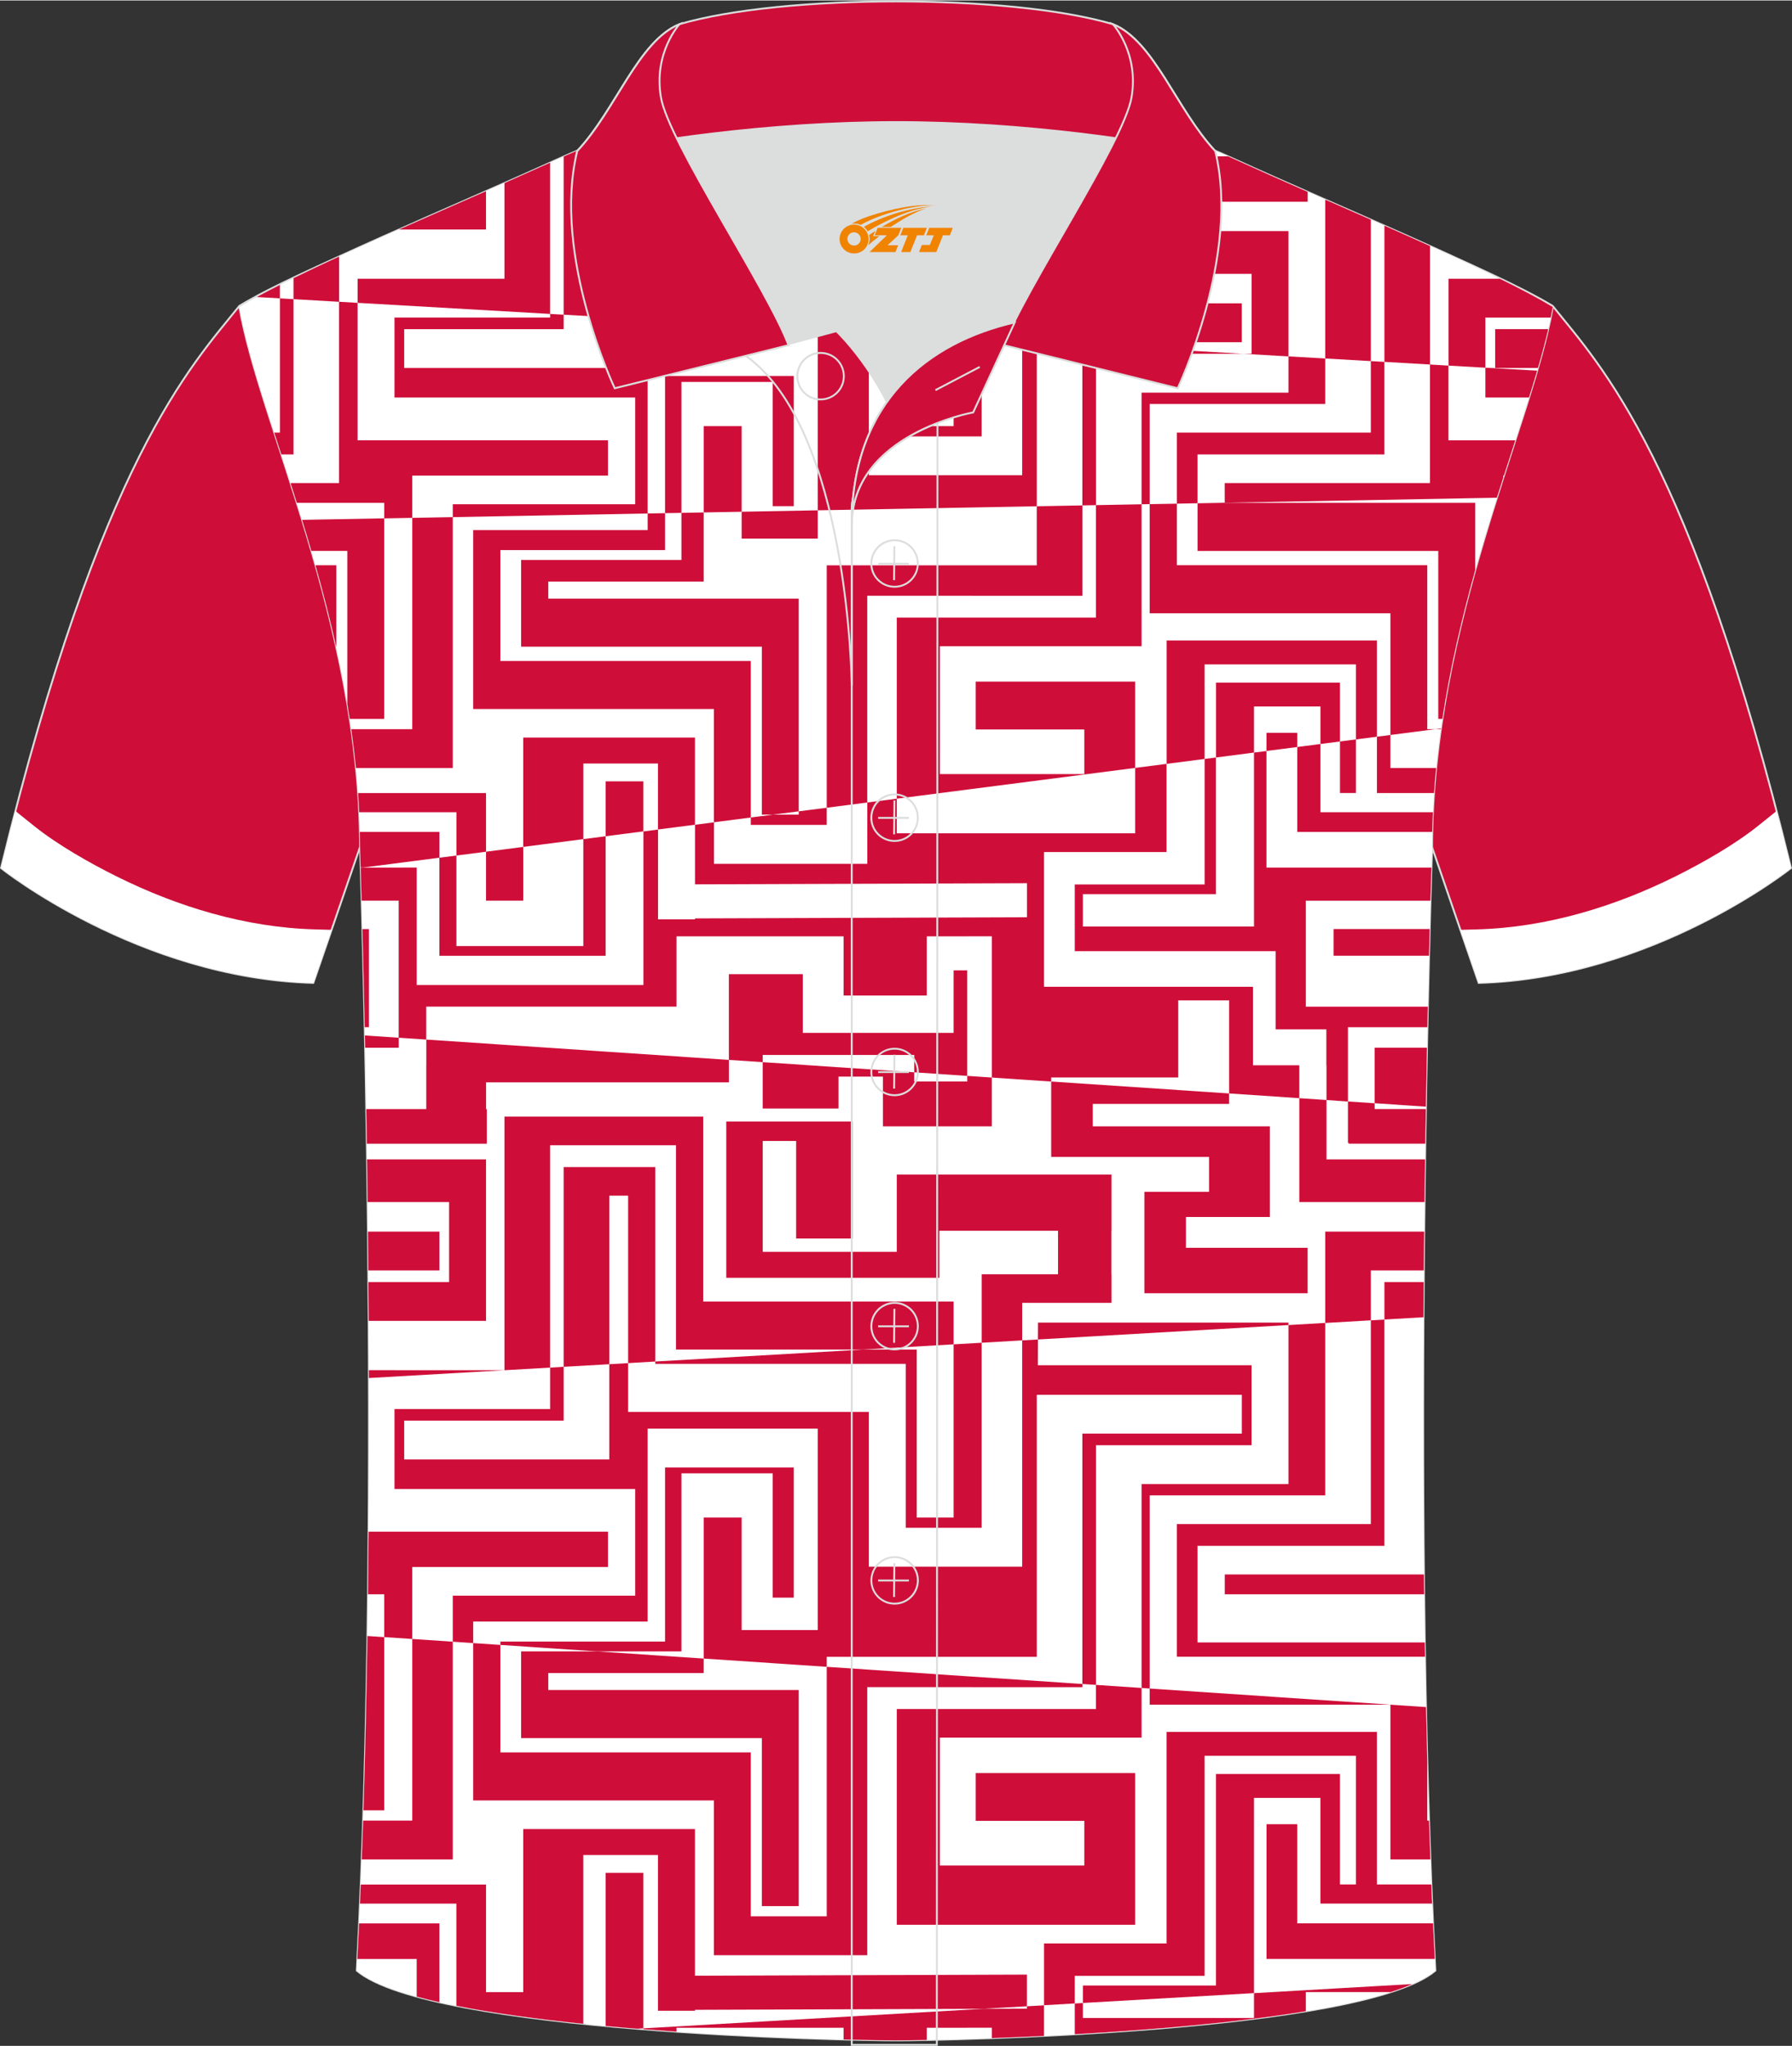 <?xml version="1.0" encoding="utf-8"?>
<!-- Generator: Adobe Illustrator 24.0.1, SVG Export Plug-In . SVG Version: 6.00 Build 0)  -->
<svg xmlns="http://www.w3.org/2000/svg" xmlns:xlink="http://www.w3.org/1999/xlink" version="1.1" id="_x37C_" x="0px" y="0px" width="379.8px" height="433.5px" viewBox="0 0 379.95 433.47" enable-background="new 0 0 379.95 433.47" xml:space="preserve">
<rect x="0" y="0" width="379.95" height="433.47" fill="#333333" stroke="none"/>
<path fill-rule="evenodd" clip-rule="evenodd" fill="#CE0E39" stroke="#DCDDDD" stroke-width="0.4" stroke-miterlimit="22.926" d="  M329.2,64.73c10.24,12.77,29.36,32.34,50.53,119.13c0,0-29.19,23.32-66.21,24.34c0,0-7.16-20.76-9.89-28.76  c-22.39-65.04,1.92-119.48-95.65-155.76c1.44-0.27,3.11-0.27,4.93-0.1l-0.09-0.01c13.99-0.87,17.88-1.24,23.93,0.66  c9.64,3.37,15.62,5.8,25.07,10.09C283.76,44.32,315.52,56.5,329.2,64.73z"/>
<g>
	
		<path fill-rule="evenodd" clip-rule="evenodd" fill="#CE0E39" stroke="#DCDDDD" stroke-width="0.4" stroke-miterlimit="22.926" d="   M50.75,64.73C40.51,77.5,21.39,97.07,0.22,183.86c0,0,29.19,23.32,66.21,24.34c0,0,7.16-20.76,9.89-28.76   c22.39-65.04-1.92-119.48,95.65-155.76c-1.44-0.27-3.11-0.27-4.93-0.1l0.09-0.01c-13.99-0.87-17.88-1.24-23.93,0.66   c-9.64,3.37-15.62,5.8-25.07,10.09C96.19,44.32,64.43,56.5,50.75,64.73z"/>
	<path fill-rule="evenodd" clip-rule="evenodd" fill="#FFFFFF" d="M7.31,175.01c4.94,3.94,11.68,7.77,17.29,10.56   c13.04,6.51,27.52,10.89,42.15,11.29l3.56,0.1c-2.11,6.14-3.88,11.24-3.88,11.24c-37.02-1.02-66.21-24.34-66.21-24.34   c1.02-4.19,2.04-8.21,3.05-12.09L7.31,175.01z"/>
</g>
<path fill-rule="evenodd" clip-rule="evenodd" fill="#FFFFFF" stroke="#DCDDDD" stroke-width="0.4" stroke-miterlimit="22.926" d="  M189.99,432.3c9.72,0.03,98.74-1.66,114.34-14.78c-5.38-101.09-0.7-237.87-0.7-237.87c0-47.66,21.31-90.01,25.59-114.69  c-13.68-8.23-45.44-21.26-67.37-31.26c-30.14-13.67-34.27-7.74-71.45-7.74c-37.16,0-42.13-5.92-72.27,7.74  c-21.94,9.99-53.69,23.02-67.37,31.26c4.28,24.69,25.59,67.03,25.59,114.69c0,0,4.68,136.79-0.7,237.87  C91.23,430.62,180.25,432.33,189.99,432.3z"/>
<g>
	<path fill-rule="evenodd" clip-rule="evenodd" fill="#FFFFFF" d="M189.99,432.3c9.72,0.03,98.74-1.66,114.34-14.78   c-5.38-101.09-0.7-237.87-0.7-237.87c0-47.66,21.31-90.01,25.59-114.69c-13.68-8.23-45.44-21.26-67.37-31.26   c-30.14-13.67-34.27-7.74-71.45-7.74c-37.16,0-42.13-5.92-72.27,7.74c-21.94,9.99-53.69,23.02-67.37,31.26   c4.28,24.69,25.59,67.03,25.59,114.69c0,0,4.68,136.79-0.7,237.87C91.23,430.62,180.25,432.33,189.99,432.3z"/>
	<path fill-rule="evenodd" clip-rule="evenodd" fill="#CE0E39" d="M90.38,225.66v3.62v5.66H77.66c0.04,2.39,0.08,4.84,0.12,7.34   h25.44v-7.34h-0.16v-5.66h51.49v-3.62v-1.14l-64.16-4.31V225.66L90.38,225.66z M77.42,221.94l-0.05-2.6l7.17,0.48v2.12h-6.31H77.42   z"/>
	<path fill-rule="evenodd" clip-rule="evenodd" fill="#CE0E39" d="M62.23,58.85v4.45l9.67,0.56v-9.59   C68.48,55.84,65.22,57.38,62.23,58.85L62.23,58.85z M84.61,48.53h10.61v0h7.82v-8.11C97,43.08,90.72,45.82,84.61,48.53z"/>
	<path fill-rule="evenodd" clip-rule="evenodd" fill="#CE0E39" d="M66.02,116.65h7.62v32.39c0.18,1.07,0.35,2.14,0.51,3.21h7.31   v-42.5l-17.41,0.32C64.72,112.23,65.38,114.43,66.02,116.65z"/>
	<path fill-rule="evenodd" clip-rule="evenodd" fill="#CE0E39" d="M54.44,62.85l4.91,0.28v-2.85   C57.59,61.17,55.95,62.03,54.44,62.85z"/>
	<path fill-rule="evenodd" clip-rule="evenodd" fill="#CE0E39" d="M87.41,109.65v44.78H74.48c0.39,2.72,0.72,5.46,1,8.23H96v-53.17   L87.41,109.65L87.41,109.65z M71.31,137.11v-17.42h-4.42C68.48,125.29,69.99,131.11,71.31,137.11z"/>
	<path fill-rule="evenodd" clip-rule="evenodd" fill="#CE0E39" d="M106.96,38.69v20.28H83.64v0h-7.82v5.11l40.82,2.35V34.37   C113.56,35.76,110.31,37.21,106.96,38.69z"/>
	<path fill-rule="evenodd" clip-rule="evenodd" fill="#CE0E39" d="M143.33,25.4v29.21h51.04v16.29l7.82,0.45V44.42h-53.1V24.8   C147.18,24.91,145.28,25.1,143.33,25.4z"/>
	<path fill-rule="evenodd" clip-rule="evenodd" fill="#CE0E39" d="M192.04,57.63h-53.1V26.23c-1.83,0.41-3.74,0.93-5.76,1.56v39.59   l7.69,0.44h43.35v2.49l7.82,0.45V57.63L192.04,57.63z M119.51,33.07v33.52l9.67,0.56V29.14C126.25,30.2,123.06,31.49,119.51,33.07z   "/>
	<polygon fill-rule="evenodd" clip-rule="evenodd" fill="#CE0E39" points="206.03,126.15 206.03,126.16 229.49,126.16    229.49,107.01 219.82,107.19 219.82,119.71 206.03,119.71 175.29,119.71 175.29,171.08 183.88,169.97 183.88,126.15  "/>
	<polygon fill-rule="evenodd" clip-rule="evenodd" fill="#CE0E39" points="159.19,139.97 106.1,139.97 106.1,116.48 141.01,116.48    141.01,108.65 137.32,108.72 137.32,112.24 100.33,112.24 100.33,150.16 151.37,150.16 151.37,174.16 159.19,173.15  "/>
	<polygon fill-rule="evenodd" clip-rule="evenodd" fill="#CE0E39" points="110.49,118.57 110.49,136.94 161.53,136.94    161.53,172.54 163.9,172.54 169.35,171.84 169.35,126.76 116.25,126.76 116.25,123.15 149.2,123.15 149.2,108.5 144.48,108.59    144.48,118.57  "/>
	<polygon fill-rule="evenodd" clip-rule="evenodd" fill="#CE0E39" points="173.38,114.05 173.38,108.05 157.25,108.35    157.25,114.05  "/>
	<path fill-rule="evenodd" clip-rule="evenodd" fill="#CE0E39" d="M76.16,172.03h20.61v9.18l6.28-0.81v-12.43H75.93   C76.02,169.31,76.1,170.67,76.16,172.03z"/>
	<polygon fill-rule="evenodd" clip-rule="evenodd" fill="#CE0E39" points="123.68,161.71 139.51,161.71 139.51,175.69    147.35,174.68 147.35,161.71 147.35,156.21 139.51,156.21 123.68,156.21 111.92,156.21 110.94,156.21 110.94,179.38 123.68,177.73     "/>
	<polygon fill-rule="evenodd" clip-rule="evenodd" fill="#CE0E39" points="128.41,165.49 128.41,177.12 136.41,176.09    136.41,165.49  "/>
	<path fill-rule="evenodd" clip-rule="evenodd" fill="#CE0E39" d="M76.47,183.75h0.55l16.14-2.08v-5.46H76.3   c0.02,1.14,0.04,2.29,0.04,3.44C76.34,179.65,76.39,181.09,76.47,183.75z"/>
	<g>
		<polygon fill-rule="evenodd" clip-rule="evenodd" fill="#CE0E39" points="205.08,227.91 205.08,229.1 193.84,229.1 193.84,228.06     193.84,227.15 171.58,225.66 161.72,225 161.72,225.66 161.72,228.06 161.72,234.82 177.78,234.82 177.78,228.06 187.2,228.06     187.2,238.6 187.28,238.6 193.84,238.6 205.08,238.6 206.03,238.6 210.29,238.6 210.29,229.1 210.29,228.26 206.03,227.97   "/>
	</g>
	<path fill-rule="evenodd" clip-rule="evenodd" fill="#CE0E39" d="M77.06,383.56h4.41v-36.71l-3.57-0.24   C77.72,358.97,77.44,371.38,77.06,383.56z"/>
	<path fill-rule="evenodd" clip-rule="evenodd" fill="#CE0E39" d="M77.94,254.65h17.28v16.95H78.11c0.02,2.71,0.04,5.46,0.06,8.23   h17.06v0h7.82v-34.23H77.82C77.86,248.55,77.9,251.57,77.94,254.65z"/>
	<path fill-rule="evenodd" clip-rule="evenodd" fill="#CE0E39" d="M93.16,269.14v-8.23H78.01c0.03,2.7,0.05,5.45,0.08,8.23H93.16z"/>
	<polygon fill-rule="evenodd" clip-rule="evenodd" fill="#CE0E39" points="143.33,242.6 143.33,285.91 182.95,285.91 202.19,284.8    202.19,275.73 149.1,275.73 149.1,236.54 143.33,236.54 106.96,236.54 106.96,290.28 83.64,290.28 83.64,290.27 78.21,290.27    78.22,291.94 116.64,289.73 116.64,242.6  "/>
	<path fill-rule="evenodd" clip-rule="evenodd" fill="#CE0E39" d="M87.41,385.73H76.99c-0.09,2.76-0.19,5.5-0.29,8.23H96v-46.14   l-8.59-0.58V385.73z"/>
	<polygon fill-rule="evenodd" clip-rule="evenodd" fill="#CE0E39" points="138.94,247.23 138.55,247.23 133.18,247.23    119.51,247.23 119.51,289.56 129.19,289.01 129.19,253.29 133.18,253.29 133.18,288.78 138.94,288.44  "/>
	<polygon fill-rule="evenodd" clip-rule="evenodd" fill="#CE0E39" points="175.29,353.14 175.29,406.02 159.19,406.02    159.19,371.28 106.1,371.28 106.1,348.5 100.33,348.11 100.33,381.46 151.37,381.46 151.37,406.02 151.37,406.02 151.37,414.26    183.88,414.26 183.88,357.45 206.03,357.45 206.03,357.46 229.49,357.46 229.49,356.78 206.03,355.21  "/>
	<polygon fill-rule="evenodd" clip-rule="evenodd" fill="#CE0E39" points="110.49,349.87 110.49,368.25 161.53,368.25    161.53,403.85 169.35,403.85 169.35,358.06 116.25,358.06 116.25,354.46 149.2,354.46 149.2,351.39 126.53,349.87  "/>
	<path fill-rule="evenodd" clip-rule="evenodd" fill="#CE0E39" d="M76.32,403.33h20.44v21.65c7.95,1.58,17.28,2.83,26.91,3.82   v-35.78h15.84v33.01h7.84v-0.2l58.68-0.2l2.34-0.01l9.36-0.54v-6.71l-11.7,0.04l-58.68,0.2v-31.09h-36.41v34.56h-7.89v-22.8H76.49   C76.44,400.63,76.38,401.98,76.32,403.33z"/>
	<path fill-rule="evenodd" clip-rule="evenodd" fill="#CE0E39" d="M128.41,396.8v32.46c2.22,0.21,4.45,0.4,6.67,0.58l1.33-0.08   V396.8H128.41z"/>
	<path fill-rule="evenodd" clip-rule="evenodd" fill="#CE0E39" d="M75.77,415.06h12.58v7.97c1.52,0.42,3.12,0.81,4.81,1.19v-16.7   H76.14C76.02,410.05,75.9,412.56,75.77,415.06z"/>
	<polygon fill-rule="evenodd" clip-rule="evenodd" fill="#CE0E39" points="229.49,72.42 263.3,72.42 263.3,64.19 219.82,64.19    219.82,72.36 229.49,72.91  "/>
	<polygon fill-rule="evenodd" clip-rule="evenodd" fill="#CE0E39" points="232.37,130.78 206.03,130.78 199.28,130.78    190.22,130.78 190.14,130.78 190.14,169.16 206.03,167.11 240.68,162.64 240.68,154.49 240.68,148.47 240.68,144.35 206.88,144.35    206.88,154.49 229.9,154.49 229.9,163.95 206.03,163.95 199.28,163.95 199.28,136.85 206.03,136.85 242.04,136.85 242.04,106.77    232.37,106.95  "/>
	<polygon fill-rule="evenodd" clip-rule="evenodd" fill="#CE0E39" points="273.19,48.88 220.09,48.88 220.05,57.93 265.37,57.93    265.37,74.88 263.63,74.88 273.19,75.43  "/>
	<path fill-rule="evenodd" clip-rule="evenodd" fill="#CE0E39" d="M304.95,116.65v35.6h0.86c1.68-11.02,4.19-21.58,6.96-31.49   v-14.29h-53.1v-0.02l-5.76,0.11v10.1H304.95z"/>
	<path fill-rule="evenodd" clip-rule="evenodd" fill="#CE0E39" d="M293.53,47.72v28.87l9.67,0.56V52.04   C300.06,50.62,296.81,49.17,293.53,47.72z"/>
	<path fill-rule="evenodd" clip-rule="evenodd" fill="#CE0E39" d="M280.98,42.2v33.67l9.67,0.56V46.45   C287.43,45.03,284.18,43.61,280.98,42.2z"/>
	<path fill-rule="evenodd" clip-rule="evenodd" fill="#CE0E39" d="M318,58.97h-3.06v0h-7.82v18.41l7.82,0.45V67.21h13.85   c0.16-0.77,0.3-1.52,0.43-2.25C326.24,63.16,322.4,61.14,318,58.97z"/>
	<polygon fill-rule="evenodd" clip-rule="evenodd" fill="#CE0E39" points="302.62,154.43 302.62,119.68 249.52,119.68    249.52,106.64 243.76,106.74 243.76,129.87 294.8,129.87 294.8,154.43 294.8,154.43 294.8,155.66 304.33,154.43  "/>
	<path fill-rule="evenodd" clip-rule="evenodd" fill="#CE0E39" d="M317.01,77.89h9.07c0.84-2.9,1.58-5.64,2.18-8.23h-11.25V77.89z"/>
	<polygon fill-rule="evenodd" clip-rule="evenodd" fill="#CE0E39" points="247.35,135.64 247.35,161.78 255.41,160.74 255.41,140.7    287.49,140.7 287.49,156.6 291.94,156.03 291.94,135.64  "/>
	<polygon fill-rule="evenodd" clip-rule="evenodd" fill="#CE0E39" points="257.82,144.56 257.82,160.43 265.88,159.39    265.88,149.62 279.97,149.62 279.97,157.57 284.11,157.04 284.11,144.56  "/>
	<polygon fill-rule="evenodd" clip-rule="evenodd" fill="#CE0E39" points="275.05,155.2 268.52,155.2 268.52,159.05 275.05,158.21     "/>
	<path fill-rule="evenodd" clip-rule="evenodd" fill="#CE0E39" d="M242.64,26.57v16.09h34.62v-2.1c-5.41-2.38-10.64-4.7-15.41-6.87   c-0.5-0.22-0.98-0.44-1.47-0.66h-8.93v-3.67C248.24,28.17,245.35,27.26,242.64,26.57z"/>
	<path fill-rule="evenodd" clip-rule="evenodd" fill="#CE0E39" d="M153.99,24.68V39.4h45.18v-9.97h25.16v9.22h-16.19v33.04   l8.59,0.49V44.71h18.94v-6.07h-0.02v-9.22h0.02v-4.21c-11.78-1.57-22.12,0.73-45.27,0.73l-0.26,0v7.95h-28.41v-8.98   C158.98,24.78,156.44,24.68,153.99,24.68z"/>
	<path fill-rule="evenodd" clip-rule="evenodd" fill="#CE0E39" d="M168.8,31.07h11.97v-5.25c-4.47-0.12-8.41-0.32-11.97-0.51V31.07z   "/>
	<polygon fill-rule="evenodd" clip-rule="evenodd" fill="#CE0E39" points="220.09,280.19 220.07,283.77 273.19,280.71    273.19,280.19  "/>
	<polygon fill-rule="evenodd" clip-rule="evenodd" fill="#CE0E39" points="232.37,362.09 206.03,362.09 199.28,362.09    190.22,362.09 190.14,362.09 190.14,407.8 190.22,407.8 199.28,407.8 206.03,407.8 240.68,407.8 240.68,400.06 240.68,395.25    240.68,385.79 240.68,379.78 240.68,375.65 206.88,375.65 206.88,385.79 229.9,385.79 229.9,395.25 206.03,395.25 199.28,395.25    199.28,368.15 206.03,368.15 242.04,368.15 242.04,357.62 232.37,356.97  "/>
	<path fill-rule="evenodd" clip-rule="evenodd" fill="#CE0E39" d="M275.49,254.65h26.54c0.04-3.08,0.08-6.1,0.12-9.05h-20.9v-12.58   l-5.76-0.39V254.65L275.49,254.65z M301.86,271.6h-8.33v7.94l8.28-0.48C301.83,276.55,301.84,274.06,301.86,271.6z"/>
	<path fill-rule="evenodd" clip-rule="evenodd" fill="#CE0E39" d="M301.96,260.91h-20.98v19.36l9.67-0.56v-10.57h11.23   C301.91,266.36,301.93,263.61,301.96,260.91z"/>
	<path fill-rule="evenodd" clip-rule="evenodd" fill="#CE0E39" d="M302.62,385.73V373.3c-0.1-3.86-0.19-7.74-0.27-11.63l-58.59-3.93   v3.43h51.04v24.56h0v8.23h8.48c-0.1-2.73-0.2-5.48-0.29-8.23H302.62z"/>
	<path fill-rule="evenodd" clip-rule="evenodd" fill="#CE0E39" d="M291.94,399.27v-32.33h-44.6v44.83h-19.46v0h-6.52v13.09   l6.52-0.38v-5.85h27.53V372h32.08v27.26h-3.38v-23.41h-26.3v44.83h-28.21v3.7l36.28-2.09v-41.38h14.08v22.41h23.68   c-0.06-1.35-0.11-2.71-0.17-4.06H291.94z"/>
	<path fill-rule="evenodd" clip-rule="evenodd" fill="#CE0E39" d="M275.05,407.51V386.5h-6.52v28.55h35.68   c-0.13-2.5-0.25-5.01-0.37-7.55H275.05z"/>
	<path fill-rule="evenodd" clip-rule="evenodd" fill="#CE0E39" d="M291.46,233.71l-5.66-0.38v8.79h0.16v0.15h16.24   c0.04-2.5,0.08-4.95,0.12-7.34h-10.86V233.71z"/>
	<polygon fill-rule="evenodd" clip-rule="evenodd" fill="#CE0E39" points="222.88,233.85 222.88,238.6 222.88,245.08 231.7,245.08    256.35,245.08 256.35,252.48 251.45,252.48 242.64,252.48 242.64,257.81 242.64,264.34 242.64,273.97 251.45,273.97 277.25,273.97    277.25,264.34 251.45,264.34 251.45,257.81 256.35,257.81 269.25,257.81 269.25,252.48 269.25,245.08 269.25,238.6 256.35,238.6    231.7,238.6 231.7,233.85 249.82,233.85 260.6,233.85 260.6,231.63 222.88,229.1  "/>
	<polygon fill-rule="evenodd" clip-rule="evenodd" fill="#CE0E39" points="235.67,276.01 235.67,269.95 235.65,269.95    235.65,260.73 235.67,260.73 235.67,248.81 235.65,248.81 224.33,248.81 206.03,248.81 199.17,248.81 190.14,248.81 190.14,260.73    190.14,265.2 161.72,265.2 161.72,241.7 168.8,241.7 168.8,262.37 180.77,262.37 180.77,241.7 180.77,237.58 161.72,237.58    153.99,237.58 153.99,241.7 153.99,265.2 153.99,270.7 161.72,270.7 190.14,270.7 199.17,270.7 199.17,265.2 199.17,260.73    206.03,260.73 224.33,260.73 224.33,269.95 208.14,269.95 208.14,284.46 216.73,283.96 216.73,276.01  "/>
	<polygon fill-rule="evenodd" clip-rule="evenodd" fill="#CE0E39" points="194.37,90.21 194.37,70.89 192.04,70.76 192.04,92.38    206.03,92.38 208.14,92.38 208.14,71.69 202.19,71.34 202.19,90.21  "/>
	<polygon fill-rule="evenodd" clip-rule="evenodd" fill="#CE0E39" points="177.78,223.47 187.2,223.47 193.84,223.47 193.84,225.66    193.84,227.15 205.08,227.91 205.08,225.66 205.08,205.55 202.19,205.55 202.19,210.88 202.19,218.79 196.5,218.79 178.87,218.79    170.21,218.79 170.21,210.88 170.21,206.35 154.54,206.35 154.54,213.23 154.54,224.52 161.72,225 161.72,223.47  "/>
	<polygon fill-rule="evenodd" clip-rule="evenodd" fill="#CE0E39" points="169.35,172.54 163.9,172.54 159.19,173.15 159.19,174.72    175.29,174.72 175.29,171.08 169.35,171.84  "/>
	<path fill-rule="evenodd" clip-rule="evenodd" fill="#CE0E39" d="M301.91,333.57h-42.23v4.2h42.28   C301.94,336.37,301.92,334.97,301.91,333.57z"/>
	<polygon fill-rule="evenodd" clip-rule="evenodd" fill="#CE0E39" points="144.48,80.84 163.84,80.84 163.84,107.17 168.3,107.17    168.3,79.59 141.01,79.59 141.01,108.65 144.48,108.59  "/>
	<polygon fill-rule="evenodd" clip-rule="evenodd" fill="#CE0E39" points="157.25,90.21 149.2,90.21 149.2,108.5 157.25,108.35  "/>
	<polygon fill-rule="evenodd" clip-rule="evenodd" fill="#CE0E39" points="232.37,106.95 232.37,74.88 263.63,74.88 229.49,72.91    229.49,107.01  "/>
	<polygon fill-rule="evenodd" clip-rule="evenodd" fill="#CE0E39" points="249.52,91.58 249.52,106.64 253.91,106.55 253.91,102.27    253.91,96.61 253.91,96.2 293.53,96.2 293.53,76.59 290.65,76.43 290.65,91.58  "/>
	<polygon fill-rule="evenodd" clip-rule="evenodd" fill="#CE0E39" points="265.37,83.11 265.37,83.11 242.04,83.11 242.04,106.77    243.76,106.74 243.76,91.58 243.76,85.51 280.98,85.51 280.98,75.87 273.19,75.43 273.19,83.11  "/>
	<path fill-rule="evenodd" clip-rule="evenodd" fill="#CE0E39" d="M303.2,102.27h-43.53v4.18l57.7-1.07   c0.45-1.42,0.9-2.83,1.34-4.21v-0.47h0.15c0.82-2.56,1.63-5.06,2.42-7.49h-14.17V77.38l-3.92-0.23V102.27z"/>
	<path fill-rule="evenodd" clip-rule="evenodd" fill="#CE0E39" d="M314.94,84.15h9.24c0.61-1.95,1.19-3.85,1.73-5.7l-10.97-0.63   V84.15z"/>
	<polygon fill-rule="evenodd" clip-rule="evenodd" fill="#CE0E39" points="284.11,167.96 287.49,167.96 287.49,156.6 284.11,157.04     "/>
	<polygon fill-rule="evenodd" clip-rule="evenodd" fill="#CE0E39" points="194.37,321.51 194.37,285.91 182.95,285.91    138.94,288.44 138.94,288.94 192.04,288.94 192.04,323.68 206.03,323.68 208.14,323.68 208.14,284.46 202.19,284.8 202.19,321.51     "/>
	<path fill-rule="evenodd" clip-rule="evenodd" fill="#CE0E39" d="M240.68,162.64v13.86h-50.54v-7.34l-6.25,0.81v12.99h-32.51v-8.23   h0v-0.56l-4.02,0.52v12.62l58.68-0.2l11.7-0.04v7.22l-11.7,0.04l-58.68,0.2v0.2h-7.84v-19.03l-3.1,0.4v32.55H88.35v-24.89H77.02   l-0.55,0.07c0.05,1.79,0.12,4.11,0.2,6.94h7.86v29.05l5.84,0.39v-6.98h53.06v-14.9h35.43v12.55h17.64v-12.55h8.58v-0.01h5.21v29.94   l12.59,0.85v-0.87h26.94V211.9h10.78v19.73l14.89,1v-6.97h-9.83v-16.64h-44.3v-28.55h6.52v0h19.46v-18.69L240.68,162.64   L240.68,162.64z M77.33,217.59c-0.17-8.05-0.34-15.07-0.49-20.8h1.38v20.8H77.33z"/>
	<path fill-rule="evenodd" clip-rule="evenodd" fill="#CE0E39" d="M275.05,158.21v18h28.62c0.03-1.4,0.08-2.79,0.14-4.18h-23.84   v-14.46L275.05,158.21z"/>
	<path fill-rule="evenodd" clip-rule="evenodd" fill="#CE0E39" d="M265.88,159.39v36.87h-36.28v-6.87h28.21v-28.96l-2.4,0.31v26.6   h-27.53v14.14h42.58v16.57h10.76v7.62h0.03v7.36l4.55,0.31v-15.74h16.84l0.09-4.36h-25.86v-22.46h26.42   c0.08-2.87,0.15-5.21,0.21-7.01h-34.98v-24.71L265.88,159.39L265.88,159.39z M303.13,196.78c-0.05,1.78-0.09,3.66-0.14,5.67h-20.24   v-5.67H303.13L303.13,196.78z M302.55,221.94c-0.08,3.95-0.16,8.13-0.23,12.49l-10.87-0.73v-11.77H302.55z"/>
	<polygon fill-rule="evenodd" clip-rule="evenodd" fill="#CE0E39" points="265.37,306.18 265.37,289.23 220.05,289.23    220.07,283.77 216.73,283.96 216.73,331.92 206.03,331.92 184.22,331.92 184.22,323.68 184.22,323.68 184.22,299.12 133.18,299.12    133.18,288.78 129.19,289.01 129.19,309.2 85.7,309.2 85.7,300.96 119.51,300.96 119.51,289.56 116.64,289.73 116.64,298.51    83.64,298.51 83.64,315.46 134.68,315.46 134.68,331.99 134.68,337.78 134.68,338.06 96,338.06 96,347.82 100.33,348.11    100.33,343.55 137.32,343.55 137.32,302.66 173.38,302.66 173.38,310.41 173.38,310.89 173.38,345.35 157.25,345.35 157.25,321.51    149.2,321.51 149.2,351.39 175.29,353.14 175.29,351.02 206.03,351.02 219.82,351.02 219.82,295.49 263.3,295.49 263.3,303.72    229.49,303.72 229.49,356.78 232.37,356.97 232.37,306.18  "/>
	<polygon fill-rule="evenodd" clip-rule="evenodd" fill="#CE0E39" points="305.51,154.28 304.33,154.43 305.49,154.43  "/>
	<polygon fill-rule="evenodd" clip-rule="evenodd" fill="#CE0E39" points="243.76,316.81 280.98,316.81 280.98,280.26    273.19,280.71 273.19,314.41 265.37,314.41 265.37,314.41 242.04,314.41 242.04,357.62 243.76,357.74 243.76,322.88  "/>
	<path fill-rule="evenodd" clip-rule="evenodd" fill="#CE0E39" d="M304.5,162.66h-9.7v-7l-2.85,0.37v11.94h12.1   C304.17,166.19,304.32,164.42,304.5,162.66z"/>
	<polygon fill-rule="evenodd" clip-rule="evenodd" fill="#CE0E39" points="144.48,349.87 144.48,312.14 163.84,312.14    163.84,338.48 168.3,338.48 168.3,310.89 141.01,310.89 141.01,347.79 106.1,347.79 106.1,348.5 126.53,349.87  "/>
	<path fill-rule="evenodd" clip-rule="evenodd" fill="#CE0E39" d="M78.02,337.77h3.45v9.07l5.94,0.4v-15.25h41.5v-7.49H78.15   C78.11,328.91,78.07,333.33,78.02,337.77z"/>
	<path fill-rule="evenodd" clip-rule="evenodd" fill="#CE0E39" d="M253.91,347.96v-14.39v-5.65v-0.41h39.62v-47.96l-2.88,0.17v43.17   h-41.13v28.11h52.62c-0.02-1.01-0.03-2.02-0.05-3.03H253.91z"/>
	<polygon fill-rule="evenodd" clip-rule="evenodd" fill="#CE0E39" points="128.41,202.46 128.41,177.12 123.68,177.73    123.68,190.77 123.68,196.78 123.68,200.39 96.77,200.39 96.77,199.75 96.77,190.77 96.77,181.21 93.16,181.67 93.16,202.46  "/>
	<polygon fill-rule="evenodd" clip-rule="evenodd" fill="#CE0E39" points="110.94,190.77 110.94,179.38 103.05,180.4 103.05,190.77     "/>
	<path fill-rule="evenodd" clip-rule="evenodd" fill="#CE0E39" d="M265.88,422.3v5.26h-36.28v-3.17l-1.72,0.1V431   c15.94-0.91,34.12-2.41,48.99-4.87v-4.06h17.99c1.68-0.54,3.21-1.1,4.57-1.7L265.88,422.3z"/>
	<path fill-rule="evenodd" clip-rule="evenodd" fill="#CE0E39" d="M217.73,425.08v0.51l-9.36,0.03l-71.96,4.14v0.18   c2.36,0.19,4.7,0.36,7.02,0.52v-0.82h35.43v2.48c5.5,0.14,9.46,0.19,11.12,0.18c1.15,0,3.41-0.02,6.52-0.08v-2.58h8.58v-0.01h5.21   v2.2c3.43-0.13,7.15-0.28,11.07-0.47v-6.48L217.73,425.08z"/>
	<polygon fill-rule="evenodd" clip-rule="evenodd" fill="#CE0E39" points="59.35,91.58 58.15,91.58 59.65,96.2 62.23,96.2    62.23,63.3 59.35,63.13  "/>
	<polygon fill-rule="evenodd" clip-rule="evenodd" fill="#CE0E39" points="173.38,71.36 173.38,79.1 173.38,79.59 173.38,108.05    219.82,107.19 219.82,72.36 216.73,72.18 216.73,100.61 206.03,100.61 184.22,100.61 184.22,92.38 184.22,92.38 184.22,70.31    140.87,67.82 133.18,67.82 133.18,67.38 129.19,67.15 129.19,77.89 85.7,77.89 85.7,69.66 119.51,69.66 119.51,66.59 116.64,66.43    116.64,67.2 83.64,67.2 83.64,84.15 134.68,84.15 134.68,100.69 134.68,106.48 134.68,106.76 96,106.76 96,109.49 137.32,108.72    137.32,71.36  "/>
	<path fill-rule="evenodd" clip-rule="evenodd" fill="#CE0E39" d="M71.9,102.27H61.61c0.44,1.38,0.89,2.78,1.33,4.2h18.53v3.29   l5.94-0.11v-8.96h41.5V93.2h-53.1V64.08l-3.92-0.23V102.27z"/>
</g>
<path fill-rule="evenodd" clip-rule="evenodd" fill="#FFFFFF" d="M372.64,175.01c-4.94,3.94-11.68,7.77-17.29,10.56  c-13.04,6.51-27.52,10.89-42.15,11.29l-3.56,0.1c2.11,6.14,3.88,11.24,3.88,11.24c37.02-1.02,66.21-24.34,66.21-24.34  c-1.02-4.19-2.04-8.21-3.05-12.09L372.64,175.01z"/>
<g>
	<path fill-rule="evenodd" clip-rule="evenodd" fill="#DCDDDD" d="M188.05,85.1c6.44-9.11,16.35-14.36,26.93-16.84   c5.24-10.64,16.09-27.82,21.62-39.13c-26.76-6.52-66.37-6.52-93.13,0c6.43,13.14,19.99,34.17,23.66,43.7l10.22-2.75   C177.33,70.08,183.33,75.74,188.05,85.1z"/>
	<path fill-rule="evenodd" clip-rule="evenodd" fill="none" stroke="#DCDDDD" stroke-width="0.4" stroke-miterlimit="22.926" d="   M158.07,75.27l19.26-5.19c0,0,6,5.67,10.72,15.02c-3.78,5.35-6.37,12.04-7.18,20.25c-0.14,0.74-0.24,1.47-0.28,2.18v3.57v33.98   C180.59,145.08,180.06,90.84,158.07,75.27z"/>
	<path fill-rule="evenodd" clip-rule="evenodd" fill="none" stroke="#DCDDDD" stroke-width="0.4" stroke-miterlimit="22.926" d="   M180.59,107.55v3.57c0-1.99,0.1-3.91,0.28-5.75C180.72,106.1,180.63,106.84,180.59,107.55L180.59,107.55L180.59,107.55   L180.59,107.55z M180.59,111.11v322.15h18.04l0.14-343.73C191.17,92.47,180.59,98.77,180.59,111.11z"/>
	
		<path fill-rule="evenodd" clip-rule="evenodd" fill="#CE0E39" stroke="#DCDDDD" stroke-width="0.4" stroke-miterlimit="22.926" d="   M122.12,33.1c13.39-3.26,40.91-7.33,67.9-7.33c26.99,0,54.51,4.07,67.9,7.33l-0.28-1.2c-8.22-8.77-12.93-23.33-21.69-26.88   C225.02,1.8,207.53,0.2,190.03,0.2c-17.51,0-35.01,1.61-45.95,4.82c-8.76,3.57-13.47,18.11-21.69,26.88L122.12,33.1z"/>
	
		<path fill-rule="evenodd" clip-rule="evenodd" fill="#CE0E39" stroke="#DCDDDD" stroke-width="0.4" stroke-miterlimit="22.926" d="   M144.08,5.02c0,0-5.58,6.05-3.94,15.53c1.63,9.49,22.57,40.53,27.05,52.51l-36.85,9.12c0,0-13.39-28.22-7.95-50.27   C130.63,23.13,135.33,8.58,144.08,5.02z"/>
	
		<path fill-rule="evenodd" clip-rule="evenodd" fill="#CE0E39" stroke="#DCDDDD" stroke-width="0.4" stroke-miterlimit="22.926" d="   M235.96,5.02c0,0,5.58,6.05,3.95,15.53c-1.63,9.49-22.57,40.53-27.05,52.51l36.85,9.12c0,0,13.39-28.22,7.95-50.27   C249.43,23.13,244.72,8.58,235.96,5.02z"/>
	<path fill-rule="evenodd" clip-rule="evenodd" fill="#DCDDDD" d="M173.98,84.36c1.3,0,2.49-0.53,3.35-1.39   c0.86-0.86,1.39-2.04,1.39-3.34c0-1.31-0.53-2.49-1.38-3.35l0,0c-0.85-0.86-2.04-1.38-3.35-1.38c-1.3,0-2.49,0.53-3.34,1.39   c-0.86,0.86-1.39,2.04-1.39,3.34c0,1.3,0.53,2.49,1.39,3.34C171.5,83.83,172.68,84.36,173.98,84.36L173.98,84.36z M177.61,83.25   c-0.93,0.93-2.21,1.5-3.63,1.5c-1.41,0-2.7-0.58-3.63-1.51c-0.93-0.93-1.5-2.21-1.5-3.62c0-1.42,0.58-2.7,1.5-3.63   c0.93-0.93,2.21-1.5,3.63-1.5c1.42,0,2.7,0.57,3.63,1.5l0,0l0,0c0.93,0.93,1.5,2.21,1.5,3.63   C179.11,81.04,178.54,82.33,177.61,83.25z"/>
	
		<path fill-rule="evenodd" clip-rule="evenodd" fill="#CE0E39" stroke="#DCDDDD" stroke-width="0.4" stroke-miterlimit="22.926" d="   M215.14,68.23l-8.8,19.07c0,0-25.74,4.58-25.74,23.82C180.59,84.94,196.86,72.43,215.14,68.23z"/>
	
		<line fill-rule="evenodd" clip-rule="evenodd" fill="none" stroke="#DCDDDD" stroke-width="0.4" stroke-miterlimit="22.926" x1="207.73" y1="77.66" x2="198.34" y2="82.58"/>
	<g>
		<g>
			<g>
				<path fill="#DCDDDD" d="M189.68,124.45c-1.39,0-2.68-0.54-3.66-1.52c-0.96-0.97-1.49-2.25-1.48-3.61c0-2.83,2.3-5.13,5.13-5.13      s5.13,2.3,5.13,5.13C194.81,122.15,192.51,124.45,189.68,124.45z M189.68,114.59c-2.61,0-4.73,2.12-4.73,4.73      c-0.01,1.26,0.47,2.44,1.36,3.33c0.9,0.9,2.09,1.4,3.37,1.4c2.61,0,4.73-2.12,4.73-4.73      C194.41,116.71,192.29,114.59,189.68,114.59z"/>
			</g>
			<g>
				
					<rect x="186" y="119.06" transform="matrix(9.779483e-03 -1 1 9.779483e-03 68.487 307.685)" fill="#DCDDDD" width="7.2" height="0.4"/>
			</g>
			<g>
				<rect x="186.18" y="119.17" fill="#DCDDDD" width="6.54" height="0.4"/>
			</g>
		</g>
		<g>
			<g>
				<path fill="#DCDDDD" d="M189.68,178.32c-1.39,0-2.68-0.54-3.66-1.52c-0.96-0.97-1.49-2.25-1.48-3.61c0-2.83,2.3-5.13,5.13-5.13      s5.13,2.3,5.13,5.13S192.51,178.32,189.68,178.32z M189.68,168.46c-2.61,0-4.73,2.12-4.73,4.73c-0.01,1.26,0.47,2.44,1.36,3.33      c0.9,0.9,2.09,1.4,3.37,1.4c2.61,0,4.73-2.12,4.73-4.73S192.29,168.46,189.68,168.46z"/>
			</g>
			<g>
				
					<rect x="186" y="172.94" transform="matrix(9.779483e-03 -1 1 9.779483e-03 14.616 361.032)" fill="#DCDDDD" width="7.2" height="0.4"/>
			</g>
			<g>
				<rect x="186.18" y="173.03" fill="#DCDDDD" width="6.54" height="0.4"/>
			</g>
		</g>
		<g>
			<g>
				<path fill="#DCDDDD" d="M189.68,232.21c-1.38,0-2.68-0.54-3.65-1.52c-0.96-0.97-1.49-2.25-1.48-3.61c0-2.83,2.3-5.13,5.13-5.13      s5.13,2.3,5.13,5.13S192.51,232.21,189.68,232.21z M189.68,222.34c-2.61,0-4.73,2.12-4.73,4.73c-0.01,1.25,0.47,2.44,1.36,3.33      c0.9,0.9,2.09,1.4,3.37,1.4c2.61,0,4.73-2.12,4.73-4.73S192.29,222.34,189.68,222.34z"/>
			</g>
			<g>
				
					<rect x="186" y="226.82" transform="matrix(9.779483e-03 -1 1 9.779483e-03 -39.26 414.384)" fill="#DCDDDD" width="7.19" height="0.4"/>
			</g>
			<g>
				<rect x="186.18" y="226.9" fill="#DCDDDD" width="6.54" height="0.4"/>
			</g>
		</g>
		<g>
			<g>
				<path fill="#DCDDDD" d="M189.68,286.08c-1.38,0-2.68-0.54-3.65-1.52c-0.96-0.97-1.49-2.25-1.48-3.61c0-2.83,2.3-5.13,5.13-5.13      s5.13,2.3,5.13,5.13S192.51,286.08,189.68,286.08z M189.68,276.22c-2.61,0-4.73,2.12-4.73,4.73c-0.01,1.25,0.48,2.43,1.36,3.33      c0.9,0.9,2.09,1.4,3.37,1.4c2.61,0,4.73-2.12,4.73-4.73S192.29,276.22,189.68,276.22z"/>
			</g>
			<g>
				
					<rect x="186" y="280.68" transform="matrix(9.779483e-03 -1 1 9.779483e-03 -93.127 467.726)" fill="#DCDDDD" width="7.2" height="0.4"/>
			</g>
			<g>
				<rect x="186.18" y="280.78" fill="#DCDDDD" width="6.54" height="0.4"/>
			</g>
		</g>
		<g>
			<path fill-rule="evenodd" clip-rule="evenodd" fill="#DCDDDD" d="M189.68,339.55c1.3,0,2.48-0.53,3.34-1.39     c0.86-0.86,1.39-2.04,1.39-3.34c0-1.3-0.53-2.48-1.39-3.34l0,0c-0.86-0.86-2.04-1.39-3.34-1.39c-1.3,0-2.48,0.53-3.34,1.39     c-0.86,0.86-1.39,2.04-1.39,3.34v0.04c0,1.28,0.52,2.45,1.37,3.3c0.85,0.85,2.02,1.38,3.32,1.39v0H189.68L189.68,339.55z      M193.31,338.45c-0.93,0.93-2.22,1.51-3.62,1.51h-0.04l0,0c-1.41-0.01-2.68-0.59-3.6-1.51c-0.92-0.92-1.49-2.19-1.49-3.58v-0.04     c0-1.41,0.58-2.69,1.51-3.62l0,0c0.93-0.93,2.22-1.51,3.62-1.51c1.41,0,2.69,0.58,3.62,1.51l0,0l0,0     c0.93,0.93,1.51,2.21,1.51,3.62C194.81,336.23,194.24,337.52,193.31,338.45L193.31,338.45z"/>
			<g>
				<polygon fill-rule="evenodd" clip-rule="evenodd" fill="#DCDDDD" points="189.83,331.16 189.76,338.35 189.36,338.34       189.43,331.16     "/>
			</g>
			<rect x="186.18" y="334.65" fill-rule="evenodd" clip-rule="evenodd" fill="#DCDDDD" width="6.54" height="0.4"/>
		</g>
	</g>
	
</g>
<g id="图层_x0020_1">
	<path fill="#F08300" d="M178.19,51.58c0.416,1.136,1.472,1.984,2.752,2.032c0.144,0,0.304,0,0.448-0.016h0.016   c0.016,0,0.064,0,0.128-0.016c0.032,0,0.048-0.016,0.08-0.016c0.064-0.016,0.144-0.032,0.224-0.048c0.016,0,0.016,0,0.032,0   c0.192-0.048,0.4-0.112,0.576-0.208c0.192-0.096,0.4-0.224,0.608-0.384c0.672-0.56,1.104-1.408,1.104-2.352   c0-0.224-0.032-0.448-0.08-0.672l0,0C184.03,49.7,183.98,49.53,183.9,49.35C183.43,48.26,182.35,47.5,181.08,47.5C179.39,47.5,178.01,48.87,178.01,50.57C178.01,50.92,178.07,51.26,178.19,51.58L178.19,51.58L178.19,51.58z M182.49,50.6L182.49,50.6C182.46,51.38,181.8,51.98,181.02,51.94C180.23,51.91,179.64,51.26,179.67,50.47c0.032-0.784,0.688-1.376,1.472-1.344   C181.91,49.16,182.52,49.83,182.49,50.6L182.49,50.6z"/>
	<polygon fill="#F08300" points="196.52,48.18 ,195.88,49.77 ,194.44,49.77 ,193.02,53.32 ,191.07,53.32 ,192.47,49.77 ,190.89,49.77    ,191.53,48.18"/>
	<path fill="#F08300" d="M198.49,43.45c-1.008-0.096-3.024-0.144-5.056,0.112c-2.416,0.304-5.152,0.912-7.616,1.664   C183.77,45.83,181.9,46.55,180.55,47.32C180.75,47.29,180.94,47.27,181.13,47.27c0.48,0,0.944,0.112,1.36,0.288   C186.59,45.24,193.79,43.19,198.49,43.45L198.49,43.45L198.49,43.45z"/>
	<path fill="#F08300" d="M183.96,48.92c4-2.368,8.88-4.672,13.488-5.248c-4.608,0.288-10.224,2-14.288,4.304   C183.48,48.23,183.75,48.55,183.96,48.92C183.96,48.92,183.96,48.92,183.96,48.92z"/>
	<polygon fill="#F08300" points="202.01,48.18 ,201.39,49.77 ,199.93,49.77 ,198.52,53.32 ,198.06,53.32 ,196.55,53.32 ,194.86,53.32    ,195.45,51.82 ,197.16,51.82 ,197.98,49.77 ,196.39,49.77 ,197.03,48.18"/>
	<polygon fill="#F08300" points="191.1,48.18 ,190.46,49.77 ,188.17,51.88 ,190.43,51.88 ,189.85,53.32 ,184.36,53.32 ,188.03,49.77    ,185.45,49.77 ,186.09,48.18"/>
	<path fill="#F08300" d="M196.38,44.04c-3.376,0.752-6.464,2.192-9.424,3.952h1.888C191.27,46.42,193.61,44.99,196.38,44.04z    M185.58,48.86C184.95,49.24,184.89,49.29,184.28,49.7c0.064,0.256,0.112,0.544,0.112,0.816c0,0.496-0.112,0.976-0.32,1.392   c0.176-0.16,0.32-0.304,0.432-0.4c0.272-0.24,0.768-0.64,1.6-1.296l0.32-0.256H185.1l0,0L185.58,48.86L185.58,48.86L185.58,48.86z"/>
</g>
</svg>